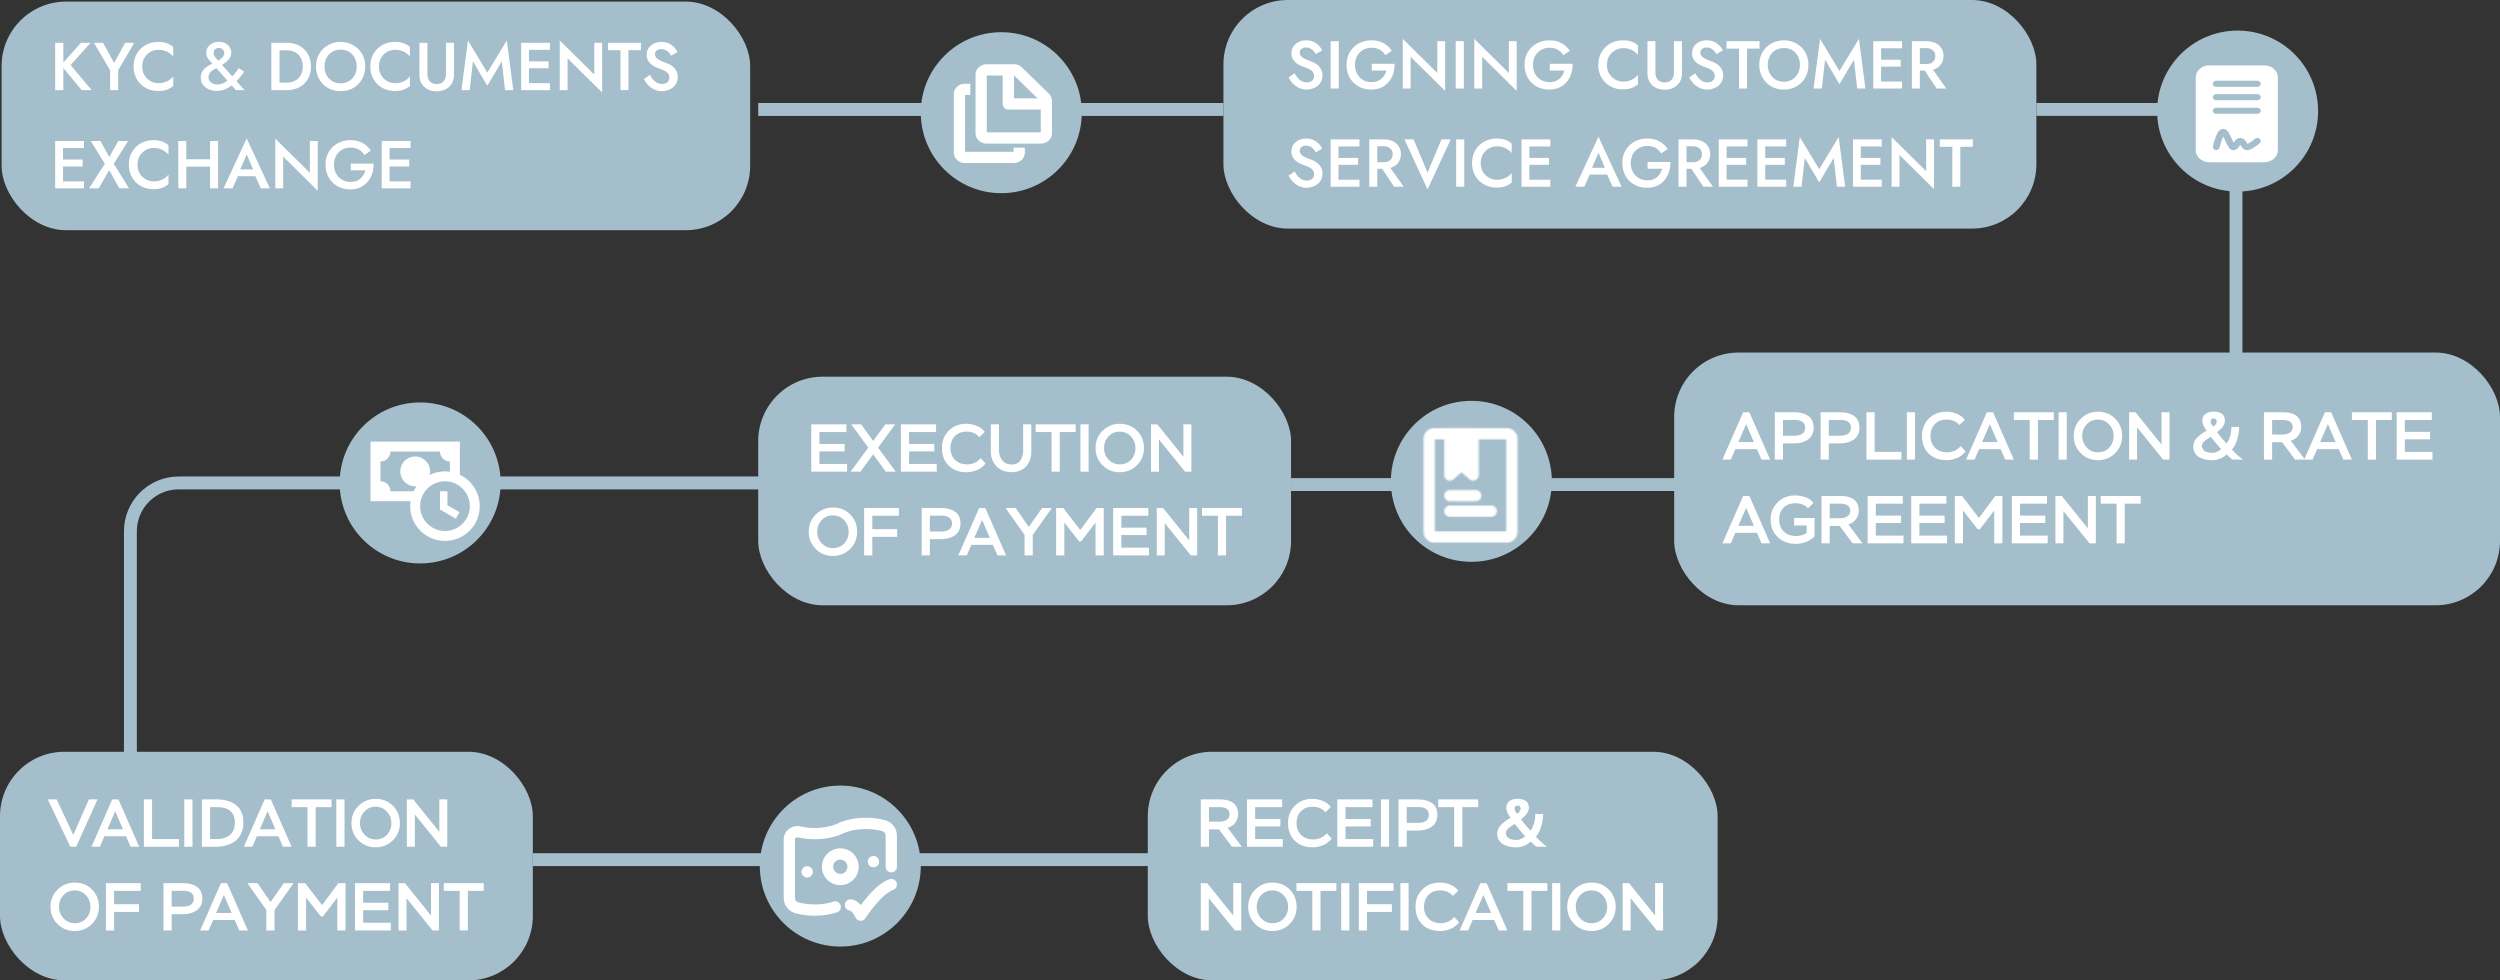 <svg xmlns="http://www.w3.org/2000/svg" width="1553" height="609" fill="none" viewBox="0 0 1553 609"><rect x="0" y="0" width="1553" height="609" fill="#333333" stroke="none"/><rect width="465" height="142" x="1" y="1" fill="#A5BECB" rx="40"/><path fill="#fff" d="M34.276 26.6h5.082V56h-5.082zm16.002 0h6.006L43.852 40.376 56.914 56h-6.132L37.888 40.502zm27.443 0h5.67l-9.954 17.01V56h-5.04V43.652L58.401 26.6h5.67l6.804 12.558zm10.66 14.7q0 3.108 1.385 5.46 1.428 2.31 3.696 3.612t4.956 1.302q2.1 0 3.78-.546 1.722-.546 3.066-1.47a12.5 12.5 0 0 0 2.352-2.184v5.922a13.3 13.3 0 0 1-3.99 2.31q-2.142.798-5.376.798t-6.048-1.092a14 14 0 0 1-4.83-3.15 15.1 15.1 0 0 1-3.234-4.83q-1.134-2.814-1.134-6.132 0-3.36 1.134-6.132 1.176-2.814 3.234-4.83a14 14 0 0 1 4.83-3.15q2.814-1.134 6.048-1.134t5.376.798a12.8 12.8 0 0 1 3.99 2.352v5.88a12 12 0 0 0-2.352-2.1 10.8 10.8 0 0 0-3.066-1.512q-1.68-.546-3.78-.546-2.688 0-4.956 1.302-2.268 1.26-3.696 3.612-1.386 2.31-1.386 5.46m44.024-1.218a51 51 0 0 0-1.806-1.974 13.5 13.5 0 0 1-1.764-2.394 5.84 5.84 0 0 1-.714-2.856q0-1.932.966-3.486 1.008-1.554 2.772-2.436 1.806-.924 4.2-.924 2.436 0 4.116 1.008 1.722.966 2.604 2.52a6.4 6.4 0 0 1 .882 3.276q0 1.218-.462 2.268-.42 1.05-1.26 2.016a13.6 13.6 0 0 1-2.058 1.89 33 33 0 0 1-2.814 1.89q-1.134.714-2.436 1.344t-2.478 1.386a7.3 7.3 0 0 0-1.89 1.806q-.714 1.008-.714 2.478 0 1.344.672 2.394.714 1.008 1.932 1.596t2.814.588q1.932 0 3.738-.84a16.3 16.3 0 0 0 3.486-2.226 27.4 27.4 0 0 0 3.276-3.234 50 50 0 0 0 2.94-3.864l3.276 2.268a75 75 0 0 1-3.36 4.284 29.3 29.3 0 0 1-3.864 3.822 19.4 19.4 0 0 1-4.578 2.73q-2.478 1.05-5.376 1.05-2.562 0-4.788-.966-2.226-1.008-3.612-2.856-1.386-1.89-1.386-4.41 0-1.89.714-3.318a8.4 8.4 0 0 1 1.806-2.436q1.134-1.05 2.436-1.764a32 32 0 0 1 2.562-1.302q1.26-.546 2.1-.966 2.352-1.26 3.654-2.646 1.344-1.428 1.344-2.73 0-.924-.42-1.638a2.77 2.77 0 0 0-1.134-1.134q-.714-.462-1.764-.462-1.596 0-2.478.924-.84.882-.84 2.268 0 1.344 1.092 2.646 1.134 1.26 2.562 2.898L151.893 56h-5.334zM168.561 26.6h5.082V56h-5.082zm9.492 29.4h-6.426v-4.662h6.3q2.184 0 4.032-.63 1.848-.672 3.192-1.89 1.386-1.26 2.142-3.15.798-1.89.798-4.368t-.798-4.368q-.756-1.89-2.142-3.15-1.344-1.26-3.192-1.89t-4.032-.63h-6.3V26.6h6.426q4.494 0 7.896 1.848 3.402 1.806 5.292 5.124 1.932 3.276 1.932 7.728t-1.932 7.77q-1.89 3.276-5.292 5.124Q182.547 56 178.053 56m23.527-14.7q0 3.024 1.302 5.376t3.528 3.738q2.268 1.344 5.166 1.344 2.94 0 5.166-1.344a9.64 9.64 0 0 0 3.528-3.738q1.302-2.352 1.302-5.376t-1.26-5.376q-1.26-2.394-3.528-3.738-2.226-1.344-5.208-1.344-2.898 0-5.166 1.344-2.226 1.344-3.528 3.738-1.302 2.352-1.302 5.376m-5.25 0q0-3.318 1.134-6.09t3.192-4.788a15 15 0 0 1 4.872-3.192q2.814-1.176 6.048-1.176 3.318 0 6.09 1.176a14.5 14.5 0 0 1 4.83 3.192 13.8 13.8 0 0 1 3.234 4.788q1.134 2.772 1.134 6.09 0 3.276-1.134 6.09t-3.192 4.872a15.1 15.1 0 0 1-4.83 3.234q-2.772 1.134-6.132 1.134-3.276 0-6.09-1.134a15.1 15.1 0 0 1-4.83-3.234q-2.058-2.058-3.192-4.872t-1.134-6.09m39.091 0q0 3.108 1.386 5.46 1.428 2.31 3.696 3.612t4.956 1.302q2.1 0 3.78-.546 1.722-.546 3.066-1.47a12.5 12.5 0 0 0 2.352-2.184v5.922a13.3 13.3 0 0 1-3.99 2.31q-2.142.798-5.376.798t-6.048-1.092a14 14 0 0 1-4.83-3.15 15.1 15.1 0 0 1-3.234-4.83q-1.134-2.814-1.134-6.132 0-3.36 1.134-6.132 1.176-2.814 3.234-4.83a14 14 0 0 1 4.83-3.15q2.814-1.134 6.048-1.134t5.376.798a12.8 12.8 0 0 1 3.99 2.352v5.88a12 12 0 0 0-2.352-2.1 10.8 10.8 0 0 0-3.066-1.512q-1.68-.546-3.78-.546-2.688 0-4.956 1.302-2.268 1.26-3.696 3.612-1.386 2.31-1.386 5.46m25.133-14.7h4.956v19.53q0 2.688 1.47 4.368t4.284 1.68q2.856 0 4.284-1.68 1.47-1.68 1.47-4.368V26.6h4.998v19.74q0 2.436-.798 4.368a8.7 8.7 0 0 1-2.226 3.234q-1.428 1.344-3.402 2.058t-4.326.714-4.326-.714-3.402-2.058a9.4 9.4 0 0 1-2.226-3.234q-.756-1.932-.756-4.368zm33.233 11.508L291.771 56h-5.124l4.032-30.87 12.054 19.95 12.096-19.95L318.861 56h-5.124l-2.016-17.892-8.988 15.162zM326.789 56v-4.368h14.826V56zm0-25.032V26.6h14.826v4.368zm0 11.424v-4.284h13.986v4.284zM323.723 26.6h4.872V56h-4.872zm45.456 0h4.872v30.87l-21.462-21.21V56h-4.872V25.13l21.462 21.21zm8.493 4.578V26.6h20.496v4.578h-7.77V56h-4.956V31.178zm26.036 15.33q.966 1.722 2.058 2.982 1.134 1.26 2.478 1.974a6.5 6.5 0 0 0 3.024.714q2.016 0 3.276-1.092t1.26-2.856q0-1.596-.798-2.562-.756-1.008-2.184-1.68a31 31 0 0 0-3.276-1.386 25 25 0 0 1-2.436-1.008 14.7 14.7 0 0 1-2.562-1.638 8.5 8.5 0 0 1-2.016-2.436q-.798-1.47-.798-3.528 0-2.352 1.218-4.116 1.218-1.806 3.276-2.814 2.1-1.008 4.746-1.008 2.604 0 4.536.966 1.932.924 3.276 2.352t2.058 2.982l-3.99 2.268q-.588-1.092-1.428-2.016a6.1 6.1 0 0 0-1.974-1.512q-1.092-.588-2.562-.588-2.058 0-3.024.966-.966.924-.966 2.184 0 1.134.672 2.058.714.882 2.184 1.68t3.822 1.638q1.344.462 2.646 1.176a10 10 0 0 1 2.394 1.764 8.2 8.2 0 0 1 1.764 2.52q.672 1.428.672 3.36 0 2.058-.84 3.696a8.1 8.1 0 0 1-2.184 2.772 10.3 10.3 0 0 1-3.15 1.68 10.4 10.4 0 0 1-3.612.63q-2.562 0-4.788-1.008a13.6 13.6 0 0 1-3.864-2.772 14.5 14.5 0 0 1-2.604-3.738zM37.342 117v-4.368h14.826V117zm0-25.032V87.6h14.826v4.368zm0 11.424v-4.284h13.986v4.284zM34.276 87.6h4.872V117h-4.872zm39.24 0h6.048l-8.904 14.112L80.194 117h-6.048l-6.3-11.298L61.336 117H55.33l9.786-15.288L56.38 87.6h6.006l5.502 9.912zm11.911 14.7q0 3.108 1.386 5.46 1.428 2.31 3.696 3.612t4.956 1.302q2.1 0 3.78-.546 1.722-.546 3.066-1.47a12.5 12.5 0 0 0 2.352-2.184v5.922a13.3 13.3 0 0 1-3.99 2.31q-2.142.798-5.376.798t-6.048-1.092a14 14 0 0 1-4.83-3.15 15.1 15.1 0 0 1-3.234-4.83q-1.134-2.814-1.134-6.132 0-3.36 1.134-6.132 1.176-2.814 3.234-4.83a14 14 0 0 1 4.83-3.15q2.814-1.134 6.048-1.134t5.376.798a12.8 12.8 0 0 1 3.99 2.352v5.88a12 12 0 0 0-2.352-2.1 10.8 10.8 0 0 0-3.066-1.512q-1.68-.546-3.78-.546-2.688 0-4.956 1.302-2.268 1.26-3.696 3.612-1.386 2.31-1.386 5.46m27.317 1.218V98.94h21v4.578zM130.51 87.6h4.956V117h-4.956zm-19.74 0h4.956V117h-4.956zm34.782 21.84.966-4.2h13.65l.924 4.2zm7.686-13.524-4.62 10.794-.084 1.092L144.46 117h-5.586l14.364-31.038L167.644 117h-5.628l-3.99-8.946-.084-1.218zm39.246-8.316h4.872v30.87l-21.462-21.21V117h-4.872V86.13l21.462 21.21zm25.419 18.228v-4.2h14.154q.084 3.234-.84 6.132a15.2 15.2 0 0 1-2.772 5.082q-1.848 2.226-4.578 3.528-2.73 1.26-6.258 1.26-3.318 0-6.132-1.092a14.9 14.9 0 0 1-4.914-3.192q-2.058-2.058-3.192-4.872t-1.134-6.174 1.134-6.132q1.176-2.814 3.276-4.83a14.4 14.4 0 0 1 4.914-3.15q2.814-1.134 6.132-1.134 2.898 0 5.25.798 2.394.798 4.242 2.268a13.4 13.4 0 0 1 3.15 3.486l-4.032 2.688q-1.218-2.1-3.402-3.36-2.142-1.26-5.208-1.26-2.814 0-5.166 1.344-2.31 1.302-3.696 3.696-1.344 2.352-1.344 5.586 0 3.192 1.344 5.628 1.344 2.394 3.654 3.738t5.208 1.344q1.974 0 3.528-.546t2.688-1.554a9.4 9.4 0 0 0 1.89-2.31q.756-1.302 1.134-2.772zM240.205 117v-4.368h14.826V117zm0-25.032V87.6h14.826v4.368zm0 11.424v-4.284h13.986v4.284zM237.139 87.6h4.872V117h-4.872z"/><rect width="331" height="142" x="471" y="234" fill="#A5BECB" rx="40"/><path fill="#fff" d="M526.2 293h-22.26v-29.4h21.84v4.788h-16.758v7.392h15.666v4.62h-15.666v7.812H526.2zm23.752-29.4h6.132l-10.626 14.49L556.462 293h-6.216l-7.854-10.794L534.538 293h-6.174l11.004-14.91-10.542-14.49h6.09l7.518 10.29zm31.947 29.4h-22.26v-29.4h21.84v4.788h-16.758v7.392h15.666v4.62h-15.666v7.812h17.178zm27.323-8.4 2.982 3.276q-1.932 2.688-5.166 4.074a16.8 16.8 0 0 1-6.762 1.386q-6.846 0-11.004-4.158-4.116-4.158-4.116-10.878 0-6.552 4.284-10.794t10.752-4.242q3.444 0 6.594 1.302 3.15 1.26 4.956 3.78l-3.36 3.192q-3.024-3.402-7.938-3.402-4.578 0-7.308 2.856-2.688 2.814-2.688 7.308 0 4.536 2.814 7.35 2.856 2.814 7.392 2.814 5.292 0 8.568-3.864m26.35-21h5.082v16.884q0 5.796-3.318 9.324-3.276 3.486-8.904 3.486-5.838 0-9.408-3.654-3.528-3.654-3.528-9.408V263.6h5.082v16.002q0 3.78 2.058 6.384 2.1 2.562 5.796 2.562t5.418-2.478 1.722-6.3zm17.664 4.788h-9.87V263.6h24.822v4.788h-9.87V293h-5.082zM676.243 293h-5.082v-29.4h5.082zm8.641-4.032q-4.326-4.368-4.326-10.668t4.368-10.668q4.41-4.368 10.668-4.368 6.468 0 10.752 4.326t4.284 10.71-4.368 10.71q-4.326 4.326-10.668 4.326-6.384 0-10.71-4.368m3.696-17.85q-2.73 2.982-2.73 7.182t2.814 7.182 6.93 2.982q4.326 0 7.014-2.898 2.73-2.94 2.73-7.266 0-4.242-2.814-7.182-2.772-2.982-6.93-2.982-4.242 0-7.014 2.982m51.501-7.518V293h-3.948l-16.212-20.034V293h-4.956v-29.4h3.948l16.212 20.118V263.6zm-233.369 77.368q-4.326-4.368-4.326-10.668t4.368-10.668q4.41-4.368 10.668-4.368 6.468 0 10.752 4.326t4.284 10.71-4.368 10.71q-4.326 4.326-10.668 4.326-6.384 0-10.71-4.368m3.696-17.85q-2.73 2.982-2.73 7.182t2.814 7.182 6.93 2.982q4.326 0 7.014-2.898 2.73-2.94 2.73-7.266 0-4.242-2.814-7.182-2.772-2.982-6.93-2.982-4.242 0-7.014 2.982M541.876 345h-5.082v-29.4h21.63v4.788h-16.548v8.316h15.456v4.788h-15.456zm35.765-10.08V345h-5.082v-29.4h11.886q2.604 0 4.704.504 2.1.462 3.822 1.554 1.764 1.05 2.73 2.982t.966 4.62q0 2.562-1.05 4.494-1.008 1.932-2.814 3.024a14 14 0 0 1-3.864 1.638q-2.1.504-4.536.504zm6.972-14.574h-6.972v9.828h6.678q7.056 0 7.056-4.956 0-4.872-6.762-4.872M600.585 345h-5.25l12.894-29.4h3.864l12.894 29.4h-5.334l-2.856-6.51h-13.398zm14.322-10.878-4.83-11.172-4.83 11.172zm32.428-18.522h6.09l-11.886 16.674V345h-5.082v-12.726L624.655 315.6h6.3l8.106 11.718zm13.814 29.4h-5.082v-29.4h4.494l10.5 13.65 10.122-13.65h4.452V345h-5.082v-20.37l-8.946 11.676h-1.302l-9.156-11.718zm52.615 0h-22.26v-29.4h21.84v4.788h-16.758v7.392h15.666v4.62h-15.666v7.812h17.178zm29.927-29.4V345h-3.948l-16.212-20.034V345h-4.956v-29.4h3.948l16.212 20.118V315.6zm12.864 4.788h-9.87V315.6h24.822v4.788h-9.87V345h-5.082z"/><rect width="331" height="142" y="467" fill="#A5BECB" rx="40"/><path fill="#fff" d="M55.2 496.6h5.376L47.304 526h-3.612l-13.986-29.4h5.502l10.332 22.05zm6.873 29.4h-5.25l12.894-29.4h3.864L86.475 526h-5.334l-2.856-6.51H64.887zm14.322-10.878-4.83-11.172-4.83 11.172zM111.133 526H89.378v-29.4h5.082v24.612h16.673zm8.428 0h-5.082v-29.4h5.082zm14.521 0h-8.652v-29.4h9.198q7.56 0 12.054 3.57t4.494 10.752q0 3.822-1.344 6.762t-3.738 4.746q-2.352 1.764-5.376 2.688-3.024.882-6.636.882m.462-24.612h-4.032v19.824h3.948q5.376 0 8.4-2.562 3.024-2.604 3.024-7.728 0-9.534-11.34-9.534M156.737 526h-5.25l12.894-29.4h3.864l12.894 29.4h-5.334l-2.856-6.51h-13.398zm14.322-10.878-4.83-11.172-4.83 11.172zm19.955-13.734h-9.87V496.6h24.822v4.788h-9.87V526h-5.082zM214.02 526h-5.082v-29.4h5.082zm8.641-4.032q-4.326-4.368-4.326-10.668t4.368-10.668q4.41-4.368 10.668-4.368 6.468 0 10.752 4.326t4.284 10.71-4.368 10.71q-4.326 4.326-10.668 4.326-6.384 0-10.71-4.368m3.696-17.85q-2.73 2.982-2.73 7.182t2.814 7.182 6.93 2.982q4.326 0 7.014-2.898 2.73-2.94 2.73-7.266 0-4.242-2.814-7.182-2.772-2.982-6.93-2.982-4.242 0-7.014 2.982m51.502-7.518V526h-3.948l-16.212-20.034V526h-4.956v-29.4h3.948l16.212 20.118V496.6zM35.712 573.968q-4.326-4.368-4.326-10.668t4.368-10.668q4.41-4.368 10.668-4.368 6.468 0 10.752 4.326t4.284 10.71-4.368 10.71q-4.326 4.326-10.668 4.326-6.384 0-10.71-4.368m3.696-17.85q-2.73 2.982-2.73 7.182t2.814 7.182 6.93 2.982q4.326 0 7.014-2.898 2.73-2.94 2.73-7.266 0-4.242-2.814-7.182-2.772-2.982-6.93-2.982-4.242 0-7.014 2.982M70.876 578h-5.083v-29.4h21.63v4.788H70.877v8.316h15.456v4.788H70.876zm35.765-10.08V578h-5.082v-29.4h11.886q2.604 0 4.704.504 2.1.462 3.822 1.554 1.764 1.05 2.73 2.982t.966 4.62q0 2.562-1.05 4.494-1.008 1.932-2.814 3.024a14 14 0 0 1-3.864 1.638q-2.1.504-4.536.504zm6.972-14.574h-6.972v9.828h6.678q7.056 0 7.056-4.956 0-4.872-6.762-4.872M129.585 578h-5.25l12.894-29.4h3.864l12.894 29.4h-5.334l-2.856-6.51h-13.398zm14.322-10.878-4.83-11.172-4.83 11.172zm32.428-18.522h6.09l-11.886 16.674V578h-5.082v-12.726L153.655 548.6h6.3l8.106 11.718zm13.814 29.4h-5.082v-29.4h4.494l10.5 13.65 10.122-13.65h4.452V578h-5.082v-20.37l-8.946 11.676h-1.302l-9.156-11.718zm52.615 0h-22.26v-29.4h21.84v4.788h-16.758v7.392h15.666v4.62h-15.666v7.812h17.178zm29.927-29.4V578h-3.948l-16.212-20.034V578h-4.956v-29.4h3.948l16.212 20.118V548.6zm12.864 4.788h-9.87V548.6h24.822v4.788h-9.87V578h-5.082z"/><rect width="354" height="142" x="713" y="467" fill="#A5BECB" rx="40"/><path fill="#fff" d="M751.022 515.206V526h-5.082v-29.4h11.55q11.592 0 11.592 9.156 0 3.024-1.806 5.376-1.764 2.31-4.662 3.108l8.82 11.76h-6.174l-8.022-10.794zm6.342-13.818h-6.342v9.03h6.594q2.52 0 4.326-1.134 1.848-1.176 1.848-3.528 0-4.368-6.426-4.368M796.87 526h-22.26v-29.4h21.84v4.788h-16.758v7.392h15.666v4.62h-15.666v7.812h17.178zm27.322-8.4 2.982 3.276q-1.932 2.688-5.166 4.074a16.8 16.8 0 0 1-6.762 1.386q-6.846 0-11.004-4.158-4.116-4.158-4.116-10.878 0-6.552 4.284-10.794t10.752-4.242q3.444 0 6.594 1.302 3.15 1.26 4.956 3.78l-3.36 3.192q-3.024-3.402-7.938-3.402-4.578 0-7.308 2.856-2.688 2.814-2.688 7.308 0 4.536 2.814 7.35 2.856 2.814 7.392 2.814 5.292 0 8.568-3.864m28.828 8.4h-22.26v-29.4h21.84v4.788h-16.758v7.392h15.666v4.62h-15.666v7.812h17.178zm9.893 0h-5.082v-29.4h5.082zm10.951-10.08V526h-5.082v-29.4h11.886q2.604 0 4.704.504 2.1.462 3.822 1.554 1.764 1.05 2.73 2.982t.966 4.62q0 2.562-1.05 4.494-1.008 1.932-2.814 3.024a14 14 0 0 1-3.864 1.638q-2.1.504-4.536.504zm6.972-14.574h-6.972v9.828h6.678q7.056 0 7.056-4.956 0-4.872-6.762-4.872m22.48.042h-9.87V496.6h24.822v4.788h-9.87V526h-5.082zM960.987 526h-6.468q-1.596-1.134-3.696-3.234-3.78 3.612-9.324 3.612-2.058 0-4.032-.462a16.5 16.5 0 0 1-3.654-1.428 7.7 7.7 0 0 1-2.73-2.646q-1.008-1.68-1.008-3.822 0-1.722.714-3.234.714-1.554 2.1-2.814 1.428-1.302 2.562-2.1 1.134-.84 2.94-1.89-2.646-3.318-2.646-6.216 0-2.772 2.016-4.158 2.058-1.386 4.914-1.386 3.108 0 5.082 1.302t1.974 4.242q0 1.974-1.428 3.864a14.4 14.4 0 0 1-3.402 3.234q1.596 2.562 5.88 7.098 2.94-4.032 2.94-10.248h4.872q0 3.654-1.176 7.602-1.176 3.906-3.318 6.426 3.234 3.57 6.888 6.258m-19.278-4.2q1.512 0 3.108-.63 1.638-.672 2.52-1.764-4.83-5.502-6.384-7.602-3.696 2.31-4.62 3.444-.882 1.134-.882 2.31 0 .798.546 1.722.672 1.302 2.31 1.932 1.68.588 3.402.588m-.84-19.362q0 .336.21.966.168.588 1.386 2.142 2.142-1.512 2.142-3.15 0-.798-.462-1.386-.504-.546-1.386-.546-.924 0-1.386.504-.504.504-.504 1.47M771.056 548.6V578h-3.948l-16.212-20.034V578h-4.956v-29.4h3.948l16.212 20.118V548.6zm8.664 25.368q-4.326-4.368-4.326-10.668t4.368-10.668q4.41-4.368 10.668-4.368 6.468 0 10.752 4.326t4.284 10.71-4.368 10.71q-4.326 4.326-10.668 4.326-6.384 0-10.71-4.368m3.696-17.85q-2.73 2.982-2.73 7.182t2.814 7.182 6.93 2.982q4.326 0 7.014-2.898 2.73-2.94 2.73-7.266 0-4.242-2.814-7.182-2.772-2.982-6.93-2.982-4.242 0-7.014 2.982m31.799-2.73h-9.87V548.6h24.822v4.788h-9.87V578h-5.082zM838.221 578h-5.082v-29.4h5.082zm10.951 0h-5.082v-29.4h21.63v4.788h-16.548v8.316h15.456v4.788h-15.456zm25.84 0h-5.082v-29.4h5.082zm28.381-8.4 2.982 3.276q-1.932 2.688-5.166 4.074a16.8 16.8 0 0 1-6.762 1.386q-6.846 0-11.004-4.158-4.116-4.158-4.116-10.878 0-6.552 4.284-10.794t10.752-4.242q3.444 0 6.594 1.302 3.15 1.26 4.956 3.78l-3.36 3.192q-3.024-3.402-7.938-3.402-4.578 0-7.308 2.856-2.688 2.814-2.688 7.308 0 4.536 2.814 7.35 2.856 2.814 7.392 2.814 5.292 0 8.568-3.864m8.59 8.4h-5.25l12.894-29.4h3.864l12.894 29.4h-5.334l-2.856-6.51h-13.398zm14.322-10.878-4.83-11.172-4.83 11.172zm19.955-13.734h-9.87V548.6h24.822v4.788h-9.87V578h-5.082zM969.266 578h-5.082v-29.4h5.082zm8.641-4.032q-4.326-4.368-4.326-10.668t4.368-10.668q4.41-4.368 10.668-4.368 6.468 0 10.752 4.326c2.861 2.884 4.281 6.454 4.281 10.71s-1.45 7.826-4.365 10.71q-4.326 4.326-10.668 4.326-6.384 0-10.71-4.368m3.696-17.85q-2.73 2.982-2.73 7.182t2.814 7.182 6.93 2.982q4.326 0 7.014-2.898 2.73-2.94 2.73-7.266 0-4.242-2.814-7.182-2.772-2.982-6.93-2.982-4.242 0-7.014 2.982m51.497-7.518V578h-3.94l-16.22-20.034V578h-4.95v-29.4h3.95l16.21 20.118V548.6z"/><rect width="513" height="157" x="1040" y="219" fill="#A5BECB" rx="40"/><path fill="#fff" d="M1075.21 285.5h-5.25l12.89-29.4h3.87l12.89 29.4h-5.33l-2.86-6.51h-13.4zm14.32-10.878-4.83-11.172-4.83 11.172zm18.06.798v10.08h-5.08v-29.4h11.89c1.73 0 3.3.168 4.7.504 1.4.308 2.68.826 3.82 1.554q1.77 1.05 2.73 2.982c.65 1.288.97 2.828.97 4.62q0 2.562-1.05 4.494c-.67 1.288-1.61 2.296-2.81 3.024a14 14 0 0 1-3.87 1.638q-2.1.504-4.53.504zm6.98-14.574h-6.98v9.828h6.68c4.71 0 7.06-1.652 7.06-4.956 0-3.248-2.26-4.872-6.76-4.872m21.49 14.574v10.08h-5.08v-29.4h11.88q2.61 0 4.71.504c1.4.308 2.67.826 3.82 1.554q1.77 1.05 2.73 2.982c.64 1.288.97 2.828.97 4.62q0 2.562-1.05 4.494c-.68 1.288-1.61 2.296-2.82 3.024a13.9 13.9 0 0 1-3.86 1.638c-1.4.336-2.91.504-4.54.504zm6.97-14.574h-6.97v9.828h6.68q7.05 0 7.05-4.956c0-3.248-2.25-4.872-6.76-4.872m38.17 24.654h-21.76v-29.4h5.08v24.612h16.68zm8.43 0h-5.09v-29.4h5.09zm28.38-8.4 2.98 3.276c-1.29 1.792-3.01 3.15-5.17 4.074a16.8 16.8 0 0 1-6.76 1.386c-4.56 0-8.23-1.386-11-4.158-2.75-2.772-4.12-6.398-4.12-10.878 0-4.368 1.43-7.966 4.28-10.794 2.86-2.828 6.44-4.242 10.76-4.242 2.29 0 4.49.434 6.59 1.302 2.1.84 3.75 2.1 4.96 3.78l-3.36 3.192c-2.02-2.268-4.67-3.402-7.94-3.402-3.05 0-5.49.952-7.31 2.856-1.79 1.876-2.69 4.312-2.69 7.308q0 4.536 2.82 7.35c1.9 1.876 4.36 2.814 7.39 2.814 3.53 0 6.38-1.288 8.57-3.864m8.59 8.4h-5.25l12.89-29.4h3.86l12.9 29.4h-5.34l-2.85-6.51h-13.4zm14.32-10.878-4.83-11.172-4.83 11.172zm19.95-13.734H1251V256.1h24.82v4.788h-9.87V285.5h-5.08zm23.01 24.612h-5.08v-29.4h5.08zm8.64-4.032c-2.88-2.912-4.33-6.468-4.33-10.668s1.46-7.756 4.37-10.668c2.94-2.912 6.5-4.368 10.67-4.368 4.31 0 7.9 1.442 10.75 4.326q4.29 4.326 4.29 10.71c0 4.256-1.46 7.826-4.37 10.71-2.89 2.884-6.44 4.326-10.67 4.326q-6.39 0-10.71-4.368m3.7-17.85q-2.73 2.982-2.73 7.182c0 2.8.93 5.194 2.81 7.182q2.82 2.982 6.93 2.982c2.88 0 5.22-.966 7.01-2.898q2.73-2.94 2.73-7.266c0-2.828-.93-5.222-2.81-7.182q-2.775-2.982-6.93-2.982c-2.83 0-5.17.994-7.01 2.982m51.5-7.518v29.4h-3.95l-16.21-20.034V285.5h-4.96v-29.4h3.95l16.21 20.118V256.1zm45.64 29.4h-6.47c-1.07-.756-2.3-1.834-3.7-3.234-2.52 2.408-5.63 3.612-9.32 3.612-1.37 0-2.72-.154-4.03-.462a16.6 16.6 0 0 1-3.66-1.428 7.7 7.7 0 0 1-2.73-2.646c-.67-1.12-1.01-2.394-1.01-3.822q0-1.722.72-3.234.705-1.554 2.1-2.814c.95-.868 1.8-1.568 2.56-2.1q1.14-.84 2.94-1.89c-1.76-2.212-2.65-4.284-2.65-6.216 0-1.848.68-3.234 2.02-4.158 1.37-.924 3.01-1.386 4.91-1.386 2.08 0 3.77.434 5.09 1.302 1.31.868 1.97 2.282 1.97 4.242 0 1.316-.48 2.604-1.43 3.864a14.3 14.3 0 0 1-3.4 3.234q1.59 2.562 5.88 7.098 2.94-4.032 2.94-10.248h4.87q0 3.654-1.17 7.602c-.79 2.604-1.89 4.746-3.32 6.426a46 46 0 0 0 6.89 6.258m-19.28-4.2c1.01 0 2.04-.21 3.11-.63q1.635-.672 2.52-1.764-4.83-5.502-6.39-7.602-3.69 2.31-4.62 3.444c-.59.756-.88 1.526-.88 2.31 0 .532.18 1.106.55 1.722q.66 1.302 2.31 1.932c1.12.392 2.25.588 3.4.588m-.84-19.362q0 .336.21.966.165.588 1.38 2.142c1.43-1.008 2.15-2.058 2.15-3.15 0-.532-.16-.994-.47-1.386q-.495-.546-1.38-.546c-.62 0-1.08.168-1.39.504-.33.336-.5.826-.5 1.47m38.2 12.768V285.5h-5.08v-29.4h11.55c7.72 0 11.59 3.052 11.59 9.156 0 2.016-.6 3.808-1.81 5.376-1.17 1.54-2.73 2.576-4.66 3.108l8.82 11.76h-6.17l-8.03-10.794zm6.34-13.818h-6.34v9.03h6.59c1.68 0 3.12-.378 4.33-1.134 1.23-.784 1.85-1.96 1.85-3.528 0-2.912-2.15-4.368-6.43-4.368m18.82 24.612h-5.25l12.89-29.4h3.86l12.9 29.4h-5.34l-2.85-6.51h-13.4zm14.32-10.878-4.83-11.172-4.83 11.172zm19.95-13.734H1461V256.1h24.82v4.788h-9.87V285.5h-5.08zm40.19 24.612h-22.26v-29.4h21.84v4.788h-16.76v7.392h15.67v4.62h-15.67v7.812h17.18zm-435.85 52h-5.25l12.89-29.4h3.87l12.89 29.4h-5.33l-2.86-6.51h-13.4zm14.32-10.878-4.83-11.172-4.83 11.172zm32.79-.21h-7.81v-4.62h12.68v11.382c-1.37 1.484-3.11 2.632-5.21 3.444s-4.23 1.218-6.38 1.218c-4.54 0-8.29-1.386-11.26-4.158q-4.41-4.2-4.41-10.878c0-4.312 1.44-7.896 4.33-10.752 2.91-2.856 6.51-4.284 10.79-4.284 2.24 0 4.43.392 6.55 1.176q3.24 1.176 4.92 3.57l-3.4 3.234c-1.88-2.072-4.48-3.108-7.82-3.108q-4.575 0-7.35 2.772-2.73 2.772-2.73 7.392 0 4.662 2.94 7.434c1.96 1.82 4.47 2.73 7.52 2.73 2.72 0 4.93-.686 6.64-2.058zm14.27.294V337.5h-5.08v-29.4h11.55c7.73 0 11.59 3.052 11.59 9.156q0 3.024-1.8 5.376c-1.18 1.54-2.73 2.576-4.67 3.108l8.82 11.76h-6.17l-8.02-10.794zm6.34-13.818h-6.34v9.03h6.6q2.52 0 4.32-1.134c1.23-.784 1.85-1.96 1.85-3.528 0-2.912-2.14-4.368-6.43-4.368m39.51 24.612h-22.26v-29.4h21.84v4.788h-16.76v7.392h15.67v4.62h-15.67v7.812h17.18zm27.07 0h-22.26v-29.4h21.84v4.788h-16.76v7.392H1208v4.62h-15.67v7.812h17.18zm9.89 0h-5.08v-29.4h4.49l10.5 13.65 10.13-13.65h4.45v29.4h-5.08v-20.37l-8.95 11.676h-1.3l-9.16-11.718zm52.62 0h-22.26v-29.4h21.84v4.788h-16.76v7.392h15.67v4.62h-15.67v7.812h17.18zm29.92-29.4v29.4H1298l-16.22-20.034V337.5h-4.95v-29.4h3.95l16.21 20.118V308.1zm12.87 4.788h-9.87V308.1h24.82v4.788h-9.87V337.5h-5.08z"/><path stroke="#A5BECB" stroke-width="8" d="M471 68h289M331 534h391m80-233h249m214-233h94c16.57 0 30 13.432 30 30v134m-917.5 68H111c-16.568 0-30 13.431-30 30v148.5"/><circle cx="622" cy="70" r="50" fill="#A5BECB"/><circle cx="1390" cy="69" r="50" fill="#A5BECB"/><circle cx="914" cy="299" r="50" fill="#A5BECB"/><circle cx="261" cy="300" r="50" fill="#A5BECB"/><circle cx="522" cy="538" r="50" fill="#A5BECB"/><path stroke="#fff" stroke-linejoin="round" stroke-width="7" d="M626.375 43.44v21.133H650m-47.25-9.057h-3.375c-.895 0-1.754.318-2.386.884S596 57.734 596 58.535v36.229c0 .8.356 1.569.989 2.135.632.566 1.491.884 2.386.884h30.375c.895 0 1.754-.318 2.386-.884s.989-1.334.989-2.135v-3.02M609.5 46.46v36.229c0 .8.356 1.568.989 2.134.632.566 1.491.885 2.386.885h33.75c.895 0 1.754-.319 2.386-.885s.989-1.334.989-2.135V62.729c0-.755-.317-1.484-.888-2.04l-16.672-16.27a3.4 3.4 0 0 0-1.129-.723 3.7 3.7 0 0 0-1.358-.255h-17.078c-.895 0-1.754.318-2.386.884s-.989 1.334-.989 2.135Z"/><path fill="#fff" fill-rule="evenodd" d="M1364 48.138c0-1.995.9-3.908 2.49-5.318s3.76-2.203 6.01-2.203h34c2.25 0 4.42.793 6.01 2.203s2.49 3.323 2.49 5.318v45.125c0 1.994-.9 3.907-2.49 5.317s-3.76 2.203-6.01 2.203h-34c-2.25 0-4.42-.792-6.01-2.203s-2.49-3.323-2.49-5.317zm14.83 43.613.01-.019.01-.075c.11-.44.22-.88.34-1.316.22-.858.54-1.993.93-3.121.29-.88.62-1.711.94-2.38.4.71.82 1.594 1.27 2.56l.13.278c.5 1.065 1.03 2.208 1.56 3.103.28.48.62.996 1.02 1.41.31.327 1.1 1.072 2.34 1.072 1.38 0 2.29-.738 2.79-1.268.45-.481.82-1.079 1.08-1.493l.06-.09.31-.493c.09.13.19.294.31.49l.06.086c.25.413.63 1.015 1.08 1.504.51.534 1.42 1.264 2.81 1.264 1.08 0 2.15-.49 2.84-.843.81-.413 1.63-.94 2.34-1.436a39 39 0 0 0 2.43-1.813l.2-.165.01-.012c.41-.34.66-.812.67-1.31.02-.5-.18-.984-.57-1.348-.38-.364-.92-.578-1.48-.594a2.3 2.3 0 0 0-1.52.507l-.01.008-.04.03-.13.109a36 36 0 0 1-2.17 1.624c-.59.42-1.22.805-1.87 1.151a9 9 0 0 1-.42.2c-.18-.254-.34-.513-.5-.775l-.03-.038a8.8 8.8 0 0 0-1.17-1.58 3.7 3.7 0 0 0-1.26-.896 4.2 4.2 0 0 0-1.58-.34c-1.36 0-2.29.677-2.83 1.23-.51.518-.91 1.154-1.19 1.586l-.04.075c-.37-.676-.76-1.515-1.19-2.44l-.11-.23a33 33 0 0 0-1.77-3.425c-.31-.518-.69-1-1.13-1.44-.4-.376-1.2-.997-2.36-.997-1.17 0-1.97.632-2.37 1.027-.45.44-.8.977-1.09 1.481a21.3 21.3 0 0 0-1.5 3.535 55 55 0 0 0-1.37 4.836v.03c-.1.482.03.978.34 1.382s.79.683 1.33.78c.55.096 1.11.002 1.57-.263.47-.266.8-.681.92-1.158m-2.08-41.582c-.56 0-1.1.198-1.5.55s-.63.831-.63 1.33c0 .498.23.977.63 1.33.4.352.94.55 1.5.55h25.5c.56 0 1.1-.198 1.5-.55s.63-.832.63-1.33-.23-.977-.63-1.33c-.4-.352-.94-.55-1.5-.55zm-2.13 10.19c0-.498.23-.977.63-1.33.4-.352.94-.55 1.5-.55h25.5c.56 0 1.1.198 1.5.55s.63.831.63 1.33-.23.977-.63 1.33c-.4.352-.94.55-1.5.55h-25.5c-.56 0-1.1-.198-1.5-.55s-.63-.831-.63-1.33m2.13 6.58c-.56 0-1.1.199-1.5.552-.4.352-.63.83-.63 1.329s.23.977.63 1.33c.4.352.94.55 1.5.55h25.5c.56 0 1.1-.198 1.5-.55s.63-.831.63-1.33-.23-.977-.63-1.33c-.4-.352-.94-.55-1.5-.55z" clip-rule="evenodd"/><mask id="a" width="59" height="73" x="884" y="265" maskUnits="userSpaceOnUse" style="mask-type:luminance"><path stroke="#fff" stroke-linecap="round" stroke-linejoin="round" stroke-width="7" d="M935.958 269.416h-44.916a3.21 3.21 0 0 0-3.209 3.208v57.75a3.21 3.21 0 0 0 3.209 3.209h44.916a3.21 3.21 0 0 0 3.209-3.209v-57.75a3.21 3.21 0 0 0-3.209-3.208"/><path fill="#555" stroke="#fff" stroke-linecap="round" stroke-linejoin="round" stroke-width="7" d="M900.667 269.416h14.437v25.667l-7.219-6.417-7.218 6.417z"/><path stroke="#fff" stroke-linecap="round" stroke-width="7" d="M900.667 307.916h16.041m-16.041 9.625h25.666"/></mask><g mask="url(#a)"><path fill="#fff" d="M875 263h77v77h-77z"/></g><g clip-path="url(#b)"><path fill="#fff" d="m277.958 313.862 7.523 4.348-2.312 4.008-9.836-5.673v-11.378h4.625zm20.042.555c0 11.933-9.651 21.584-21.583 21.584-11.933 0-21.584-9.651-21.584-21.584 0-1.048.093-2.066.247-3.083h-24.913v-37h55.499v20.597c7.277 3.484 12.334 10.884 12.334 19.486m-41.07-9.25c.555-1.11 1.141-2.158 1.85-3.176-.278.093-.555.093-.863.093a9.237 9.237 0 0 1-9.25-9.25 9.237 9.237 0 0 1 9.25-9.25 9.24 9.24 0 0 1 9.25 9.25 9 9 0 0 1-.309 2.251c2.899-1.419 6.136-2.251 9.559-2.251 1.048 0 2.065.092 3.083.247v-6.414a6.166 6.166 0 0 1-6.167-6.166H242.5a6.145 6.145 0 0 1-6.167 6.166v12.334a6.166 6.166 0 0 1 6.167 6.166zm34.903 9.25c0-8.51-6.907-15.416-15.416-15.416S261 305.907 261 314.417s6.907 15.417 15.417 15.417 15.416-6.907 15.416-15.417"/></g><path stroke="#fff" stroke-linecap="round" stroke-linejoin="round" stroke-width="7" d="M553.667 538.417v-17.056c0-2.505 0-3.756-.615-5.048a7.6 7.6 0 0 0-1.789-2.248c-1.121-.887-2.058-1.099-3.93-1.53-2.913-.665-6.124-1.035-9.5-1.035-6.07 0-11.615 1.197-15.833 3.167s-9.763 3.166-15.833 3.166c-3.376 0-6.587-.37-9.5-1.035-3.04-.697-6.334 1.444-6.334 4.563v34.111c0 2.505 0 3.759.615 5.048.348.738 1.149 1.742 1.789 2.248 1.121.887 2.058 1.099 3.93 1.53 2.913.665 6.124 1.035 9.5 1.035 4.651 0 8.993-.703 12.666-1.915m9.5-1.251s3.167 0 6.334 6.333c0 0 10.06-15.833 19-19"/><path stroke="#fff" stroke-linecap="round" stroke-linejoin="round" stroke-width="7" d="M501.417 541.583v.029m41.166-6.387v.031m-12.666 3.161a7.92 7.92 0 0 1-2.319 5.598 7.92 7.92 0 0 1-11.196 0 7.917 7.917 0 1 1 13.515-5.598"/><rect width="505" height="142" x="760" fill="#A5BECB" rx="40"/><path fill="#fff" d="M804.208 45.508q.966 1.722 2.058 2.982 1.134 1.26 2.478 1.974a6.5 6.5 0 0 0 3.024.714q2.016 0 3.276-1.092t1.26-2.856q0-1.596-.798-2.562-.756-1.008-2.184-1.68a31 31 0 0 0-3.276-1.386 25 25 0 0 1-2.436-1.008 14.7 14.7 0 0 1-2.562-1.638 8.5 8.5 0 0 1-2.016-2.436q-.798-1.47-.798-3.528 0-2.352 1.218-4.116 1.218-1.806 3.276-2.814 2.1-1.008 4.746-1.008 2.604 0 4.536.966 1.932.924 3.276 2.352t2.058 2.982l-3.99 2.268q-.588-1.092-1.428-2.016a6.1 6.1 0 0 0-1.974-1.512q-1.092-.588-2.562-.588-2.058 0-3.024.966-.966.924-.966 2.184 0 1.134.672 2.058.714.882 2.184 1.68t3.822 1.638q1.344.462 2.646 1.176a10 10 0 0 1 2.394 1.764 8.2 8.2 0 0 1 1.764 2.52q.672 1.428.672 3.36 0 2.058-.84 3.696a8.1 8.1 0 0 1-2.184 2.772 10.3 10.3 0 0 1-3.15 1.68 10.4 10.4 0 0 1-3.612.63q-2.562 0-4.788-1.008a13.6 13.6 0 0 1-3.864-2.772 14.5 14.5 0 0 1-2.604-3.738zm22.39-19.908h5.04V55h-5.04zm25.553 18.228v-4.2h14.154q.084 3.234-.84 6.132a15.2 15.2 0 0 1-2.772 5.082q-1.848 2.226-4.578 3.528-2.73 1.26-6.258 1.26-3.318 0-6.132-1.092a14.9 14.9 0 0 1-4.914-3.192q-2.058-2.058-3.192-4.872t-1.134-6.174 1.134-6.132q1.176-2.814 3.276-4.83a14.4 14.4 0 0 1 4.914-3.15q2.814-1.134 6.132-1.134 2.898 0 5.25.798 2.394.798 4.242 2.268a13.4 13.4 0 0 1 3.15 3.486l-4.032 2.688q-1.218-2.1-3.402-3.36-2.142-1.26-5.208-1.26-2.814 0-5.166 1.344-2.31 1.302-3.696 3.696-1.344 2.352-1.344 5.586 0 3.192 1.344 5.628 1.344 2.394 3.654 3.738t5.208 1.344q1.974 0 3.528-.546t2.688-1.554a9.4 9.4 0 0 0 1.89-2.31q.756-1.302 1.134-2.772zM892.849 25.6h4.872v30.87l-21.462-21.21V55h-4.872V24.13l21.462 21.21zm11.433 0h5.04V55h-5.04zm33.028 0h4.872v30.87L920.72 35.26V55h-4.872V24.13l21.462 21.21zm25.419 18.228v-4.2h14.154q.084 3.234-.84 6.132a15.2 15.2 0 0 1-2.772 5.082q-1.848 2.226-4.578 3.528-2.73 1.26-6.258 1.26-3.318 0-6.132-1.092a14.9 14.9 0 0 1-4.914-3.192q-2.058-2.058-3.192-4.872t-1.134-6.174 1.134-6.132q1.176-2.814 3.276-4.83a14.4 14.4 0 0 1 4.914-3.15q2.814-1.134 6.132-1.134 2.898 0 5.25.798 2.394.798 4.242 2.268a13.4 13.4 0 0 1 3.15 3.486l-4.032 2.688q-1.218-2.1-3.402-3.36-2.142-1.26-5.208-1.26-2.814 0-5.166 1.344-2.31 1.302-3.696 3.696-1.344 2.352-1.344 5.586 0 3.192 1.344 5.628 1.344 2.394 3.654 3.738t5.208 1.344q1.974 0 3.528-.546t2.688-1.554a9.4 9.4 0 0 0 1.89-2.31q.756-1.302 1.134-2.772zm35.524-3.528q0 3.108 1.386 5.46c.951 1.54 2.181 2.744 3.701 3.612q2.265 1.302 4.95 1.302 2.1 0 3.78-.546c1.15-.364 2.17-.854 3.07-1.47.89-.644 1.68-1.372 2.35-2.184v5.922a13.2 13.2 0 0 1-3.99 2.31c-1.43.532-3.22.798-5.38.798-2.15 0-4.17-.364-6.04-1.092a14 14 0 0 1-4.835-3.15 15.1 15.1 0 0 1-3.234-4.83q-1.134-2.814-1.134-6.132 0-3.36 1.134-6.132 1.176-2.814 3.234-4.83a14 14 0 0 1 4.835-3.15c1.87-.756 3.89-1.134 6.04-1.134 2.16 0 3.95.266 5.38.798q2.19.798 3.99 2.352v5.88a12.2 12.2 0 0 0-2.35-2.1c-.9-.644-1.92-1.148-3.07-1.512q-1.68-.546-3.78-.546-2.685 0-4.95 1.302c-1.52.84-2.75 2.044-3.701 3.612q-1.386 2.31-1.386 5.46m25.137-14.7h4.95v19.53q0 2.688 1.47 4.368t4.29 1.68c1.9 0 3.33-.56 4.28-1.68q1.47-1.68 1.47-4.368V25.6h5v19.74c0 1.624-.27 3.08-.8 4.368a8.66 8.66 0 0 1-2.23 3.234c-.95.896-2.08 1.582-3.4 2.058-1.31.476-2.76.714-4.32.714-1.57 0-3.01-.238-4.33-.714s-2.45-1.162-3.4-2.058a9.4 9.4 0 0 1-2.23-3.234q-.75-1.932-.75-4.368zm29.7 19.908c.64 1.148 1.33 2.142 2.06 2.982.75.84 1.58 1.498 2.48 1.974.92.476 1.93.714 3.02.714 1.34 0 2.44-.364 3.28-1.092q1.26-1.092 1.26-2.856c0-1.064-.27-1.918-.8-2.562-.51-.672-1.23-1.232-2.19-1.68q-1.425-.714-3.27-1.386c-.73-.252-1.54-.588-2.44-1.008-.89-.448-1.75-.994-2.56-1.638a8.7 8.7 0 0 1-2.02-2.436c-.53-.98-.79-2.156-.79-3.528 0-1.568.4-2.94 1.21-4.116.82-1.204 1.91-2.142 3.28-2.814 1.4-.672 2.98-1.008 4.75-1.008q2.595 0 4.53.966c1.29.616 2.38 1.4 3.28 2.352.89.952 1.58 1.946 2.06 2.982l-3.99 2.268c-.4-.728-.87-1.4-1.43-2.016a6.1 6.1 0 0 0-1.98-1.512c-.72-.392-1.58-.588-2.56-.588-1.37 0-2.38.322-3.02.966-.65.616-.97 1.344-.97 2.184 0 .756.23 1.442.67 2.058q.72.882 2.19 1.68c.98.532 2.25 1.078 3.82 1.638.9.308 1.78.7 2.65 1.176.89.476 1.69 1.064 2.39 1.764.73.7 1.32 1.54 1.76 2.52.45.952.68 2.072.68 3.36q0 2.058-.84 3.696a8.2 8.2 0 0 1-2.19 2.772 10.2 10.2 0 0 1-3.15 1.68c-1.15.42-2.35.63-3.61.63-1.71 0-3.3-.336-4.79-1.008-1.45-.7-2.74-1.624-3.86-2.772a14.7 14.7 0 0 1-2.61-3.738zm19.45-15.33V25.6h20.5v4.578h-7.77V55h-4.96V30.178zm25.58 10.122c0 2.016.44 3.808 1.31 5.376a10 10 0 0 0 3.52 3.738c1.52.896 3.24 1.344 5.17 1.344 1.96 0 3.68-.448 5.17-1.344a9.63 9.63 0 0 0 3.52-3.738c.87-1.568 1.31-3.36 1.31-5.376q0-3.024-1.26-5.376c-.84-1.596-2.02-2.842-3.53-3.738-1.49-.896-3.22-1.344-5.21-1.344-1.93 0-3.65.448-5.17 1.344-1.48.896-2.66 2.142-3.52 3.738-.87 1.568-1.31 3.36-1.31 5.376m-5.25 0q0-3.318 1.14-6.09a14 14 0 0 1 3.19-4.788 15 15 0 0 1 4.87-3.192c1.88-.784 3.89-1.176 6.05-1.176q3.315 0 6.09 1.176 2.775 1.134 4.83 3.192c1.4 1.344 2.48 2.94 3.23 4.788q1.14 2.772 1.14 6.09 0 3.276-1.14 6.09a14.4 14.4 0 0 1-3.19 4.872 15 15 0 0 1-4.83 3.234c-1.85.756-3.89 1.134-6.13 1.134q-3.27 0-6.09-1.134a15 15 0 0 1-4.83-3.234 14.4 14.4 0 0 1-3.19-4.872q-1.14-2.814-1.14-6.09m40.86-3.192L1131.71 55h-5.12l4.03-30.87 12.05 19.95 12.1-19.95L1158.8 55h-5.12l-2.02-17.892-8.99 15.162zm33 17.892v-4.368h14.83V55zm0-25.032V25.6h14.83v4.368zm0 11.424v-4.284h13.99v4.284zm-3.07-15.792h4.88V55h-4.88zm30.09 15.372h5.33l10 14.028h-6.01zm-6.09-15.372h4.95V55h-4.95zm2.94 4.284V25.6h6.13c2.16 0 4.02.378 5.59 1.134 1.56.756 2.78 1.82 3.65 3.192.9 1.344 1.34 2.94 1.34 4.788s-.44 3.458-1.34 4.83c-.87 1.372-2.09 2.436-3.65 3.192-1.57.756-3.43 1.134-5.59 1.134h-6.13v-4.116h5.92c1.15 0 2.14-.182 2.98-.546q1.26-.588 1.98-1.68c.47-.756.71-1.652.71-2.688 0-1.064-.24-1.96-.71-2.688q-.72-1.092-1.98-1.68c-.84-.392-1.83-.588-2.98-.588zm-386.392 76.624q.966 1.722 2.058 2.982 1.134 1.26 2.478 1.974a6.5 6.5 0 0 0 3.024.714q2.016 0 3.276-1.092t1.26-2.856q0-1.596-.798-2.562-.756-1.008-2.184-1.68a31 31 0 0 0-3.276-1.386 25 25 0 0 1-2.436-1.008 14.7 14.7 0 0 1-2.562-1.638 8.5 8.5 0 0 1-2.016-2.436q-.798-1.47-.798-3.528 0-2.352 1.218-4.116 1.218-1.806 3.276-2.814 2.1-1.008 4.746-1.008 2.604 0 4.536.966 1.932.924 3.276 2.352t2.058 2.982l-3.99 2.268q-.588-1.092-1.428-2.016a6.1 6.1 0 0 0-1.974-1.512q-1.092-.588-2.562-.588-2.058 0-3.024.966-.966.924-.966 2.184 0 1.134.672 2.058.714.882 2.184 1.68t3.822 1.638q1.344.462 2.646 1.176a10 10 0 0 1 2.394 1.764 8.2 8.2 0 0 1 1.764 2.52q.672 1.428.672 3.36 0 2.058-.84 3.696a8.1 8.1 0 0 1-2.184 2.772 10.3 10.3 0 0 1-3.15 1.68 10.4 10.4 0 0 1-3.612.63q-2.562 0-4.788-1.008a13.6 13.6 0 0 1-3.864-2.772 14.5 14.5 0 0 1-2.604-3.738zM829.664 116v-4.368h14.826V116zm0-25.032V86.6h14.826v4.368zm0 11.424v-4.284h13.986v4.284zM826.598 86.6h4.872V116h-4.872zm30.084 15.372h5.334L872.012 116h-6.006zm-6.09-15.372h4.956V116h-4.956zm2.94 4.284V86.6h6.132q3.234 0 5.586 1.134t3.654 3.192q1.344 2.016 1.344 4.788t-1.344 4.83q-1.302 2.058-3.654 3.192t-5.586 1.134h-6.132v-4.116h5.922q1.722 0 2.982-.546 1.26-.588 1.974-1.68.714-1.134.714-2.688 0-1.596-.714-2.688t-1.974-1.68-2.982-.588zm33.253 16.38 8.652-20.664h5.754l-14.406 31.038L872.421 86.6h5.712zM904.569 86.6h5.04V116h-5.04zm15.262 14.7q0 3.108 1.386 5.46 1.428 2.31 3.696 3.612t4.956 1.302q2.1 0 3.78-.546 1.722-.546 3.066-1.47a12.5 12.5 0 0 0 2.352-2.184v5.922a13.3 13.3 0 0 1-3.99 2.31q-2.142.798-5.376.798t-6.048-1.092a14 14 0 0 1-4.83-3.15 15.1 15.1 0 0 1-3.234-4.83q-1.134-2.814-1.134-6.132 0-3.36 1.134-6.132 1.176-2.814 3.234-4.83a14 14 0 0 1 4.83-3.15q2.814-1.134 6.048-1.134t5.376.798a12.8 12.8 0 0 1 3.99 2.352v5.88a12 12 0 0 0-2.352-2.1 10.8 10.8 0 0 0-3.066-1.512q-1.68-.546-3.78-.546-2.688 0-4.956 1.302-2.268 1.26-3.696 3.612-1.386 2.31-1.386 5.46M948.24 116v-4.368h14.826V116zm0-25.032V86.6h14.826v4.368zm0 11.424v-4.284h13.986v4.284zM945.174 86.6h4.872V116h-4.872zm40.114 21.84.966-4.2h13.65l.926 4.2zm7.686-13.524-4.62 10.794-.084 1.092-4.074 9.198h-5.586l14.364-31.038L1007.38 116h-5.63l-3.988-8.946-.084-1.218zm30.496 9.912v-4.2h14.16q.075 3.234-.84 6.132c-.62 1.904-1.54 3.598-2.78 5.082-1.23 1.484-2.75 2.66-4.57 3.528-1.82.84-3.91 1.26-6.26 1.26-2.21 0-4.26-.364-6.13-1.092a14.9 14.9 0 0 1-4.92-3.192c-1.37-1.372-2.43-2.996-3.19-4.872s-1.13-3.934-1.13-6.174.37-4.284 1.13-6.132a14.15 14.15 0 0 1 3.28-4.83 14.3 14.3 0 0 1 4.91-3.15c1.88-.756 3.92-1.134 6.13-1.134q2.895 0 5.25.798c1.6.532 3.01 1.288 4.24 2.268q1.86 1.428 3.15 3.486l-4.03 2.688c-.81-1.4-1.94-2.52-3.4-3.36-1.43-.84-3.16-1.26-5.21-1.26-1.87 0-3.6.448-5.16 1.344-1.54.868-2.78 2.1-3.7 3.696-.9 1.568-1.34 3.43-1.34 5.586 0 2.128.44 4.004 1.34 5.628.9 1.596 2.11 2.842 3.65 3.738s3.28 1.344 5.21 1.344c1.32 0 2.49-.182 3.53-.546a8 8 0 0 0 2.69-1.554 9.6 9.6 0 0 0 1.89-2.31c.5-.868.88-1.792 1.13-2.772zm25.33-2.856h5.33l10 14.028h-6.01zm-6.09-15.372h4.96V116h-4.96zm2.94 4.284V86.6h6.13c2.16 0 4.02.378 5.59 1.134s2.78 1.82 3.65 3.192q1.35 2.016 1.35 4.788t-1.35 4.83c-.87 1.372-2.08 2.436-3.65 3.192s-3.43 1.134-5.59 1.134h-6.13v-4.116h5.92c1.15 0 2.14-.182 2.98-.546q1.26-.588 1.98-1.68c.47-.756.71-1.652.71-2.688 0-1.064-.24-1.96-.71-2.688q-.72-1.092-1.98-1.68c-.84-.392-1.83-.588-2.98-.588zm25.1 25.116v-4.368h14.83V116zm0-25.032V86.6h14.83v4.368zm0 11.424v-4.284h13.99v4.284zm-3.06-15.792h4.87V116h-4.87zm27.06 29.4v-4.368h14.82V116zm0-25.032V86.6h14.82v4.368zm0 11.424v-4.284h13.98v4.284zm-3.07-15.792h4.87V116h-4.87zm29.46 11.508L1119.12 116H1114l4.03-30.87 12.05 19.95 12.1-19.95 4.03 30.87h-5.12l-2.02-17.892-8.99 15.162zm33 17.892v-4.368h14.82V116zm0-25.032V86.6h14.82v4.368zm0 11.424v-4.284h13.98v4.284zm-3.07-15.792h4.87V116h-4.87zm45.46 0h4.87v30.87l-21.46-21.21V116h-4.87V85.13l21.46 21.21zm8.49 4.578V86.6h20.5v4.578h-7.77V116h-4.96V91.178z"/><defs><clipPath id="b"><path fill="#fff" d="M224 262h74v74h-74z"/></clipPath></defs></svg>